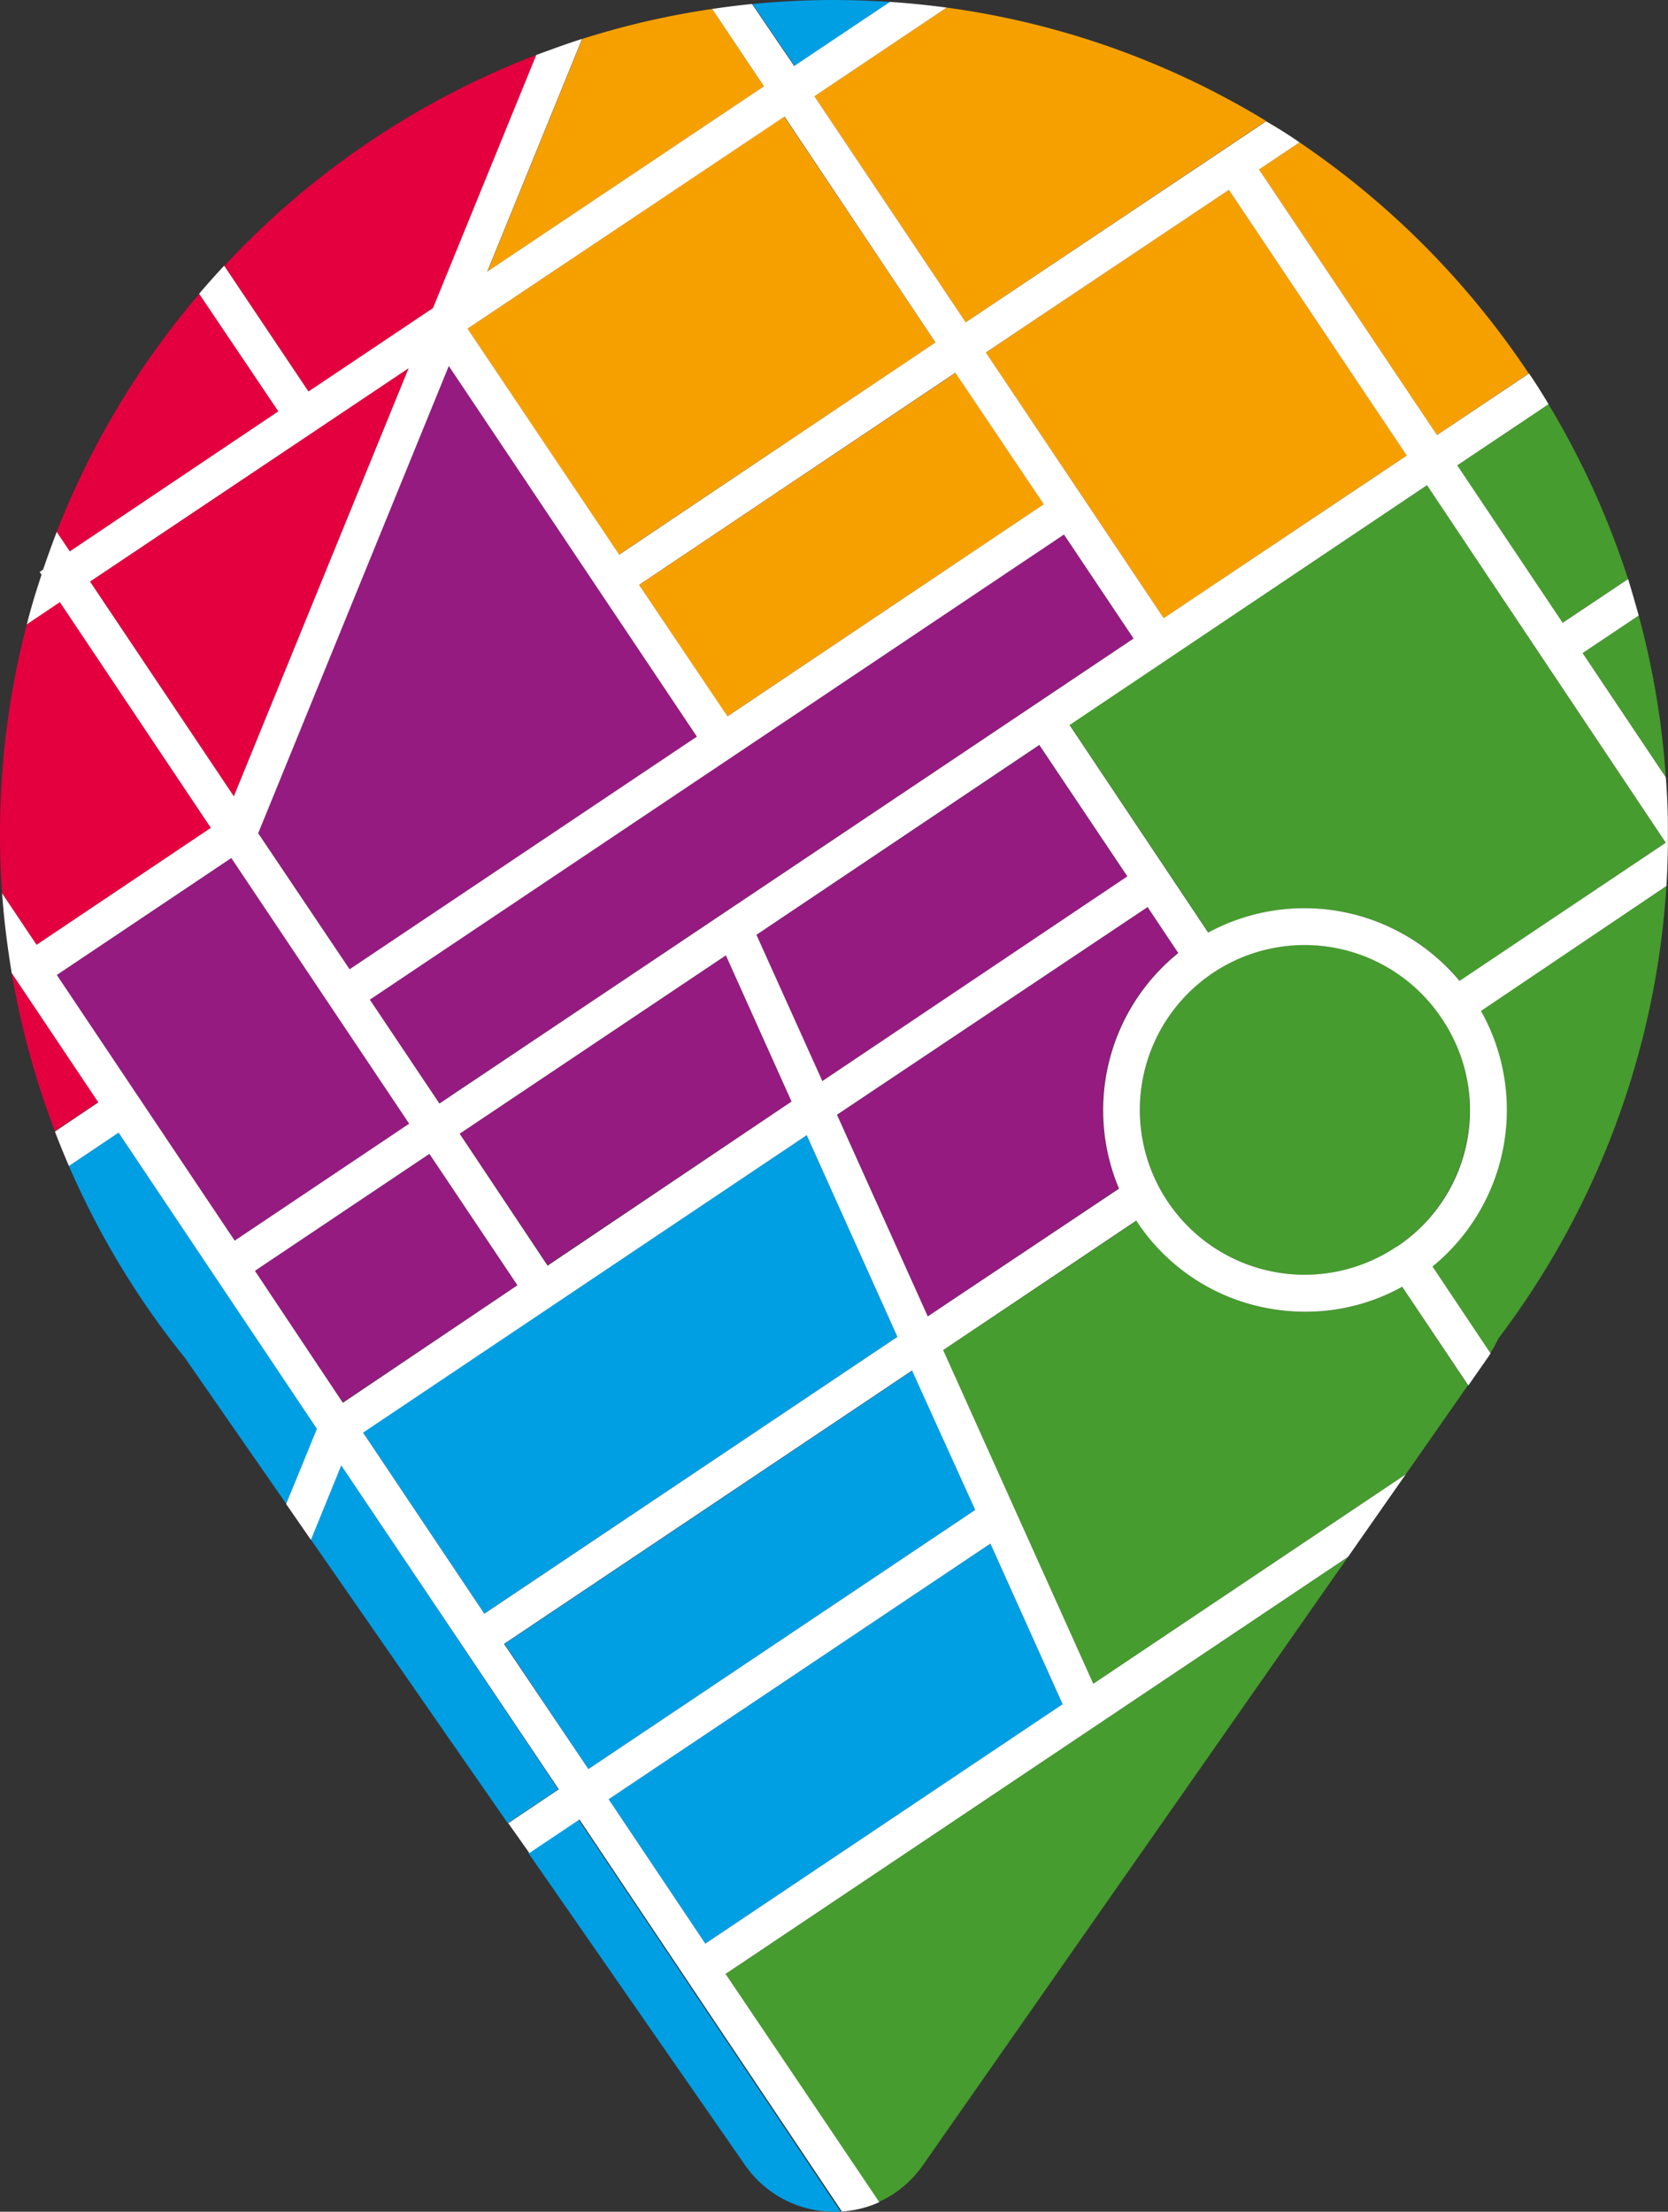 <svg xmlns="http://www.w3.org/2000/svg" viewBox="0 0 158.21 209.7"><rect x="0" y="0" width="158.21" height="209.7" fill="#333333" stroke="none"/><defs><style>.cls-1{fill:#f6a000;}.cls-2{fill:#951b81;}.cls-3{fill:#009fe3;}.cls-4{fill:#469c2e;}.cls-5{fill:#e4003f;}.cls-6{fill:#fff;}</style></defs><g id="Capa_2" data-name="Capa 2"><g id="Capa_1-2" data-name="Capa 1"><path class="cls-1" d="M91.6,30.56l28.49-19.09A78.54,78.54,0,0,0,89.79.72L77.25,9.13Z"/><polygon class="cls-2" points="42.57 34.69 24.49 78.96 33.16 91.9 66.1 69.84 42.57 34.69"/><path class="cls-3" d="M84.41.18C82.66.07,80.89,0,79.11,0c-2.61,0-5.18.13-7.73.38l4,5.88Z"/><path class="cls-4" d="M135.83,120.07l5.51,8.24a10,10,0,0,0,.77-1.39A79.31,79.31,0,0,0,158.06,84L140.43,95.84A19.16,19.16,0,0,1,135.83,120.07Z"/><path class="cls-5" d="M41.09,29.2l9.8-24a79.28,79.28,0,0,0-29.61,20l8,11.93Z"/><path class="cls-5" d="M26.4,39,18.91,27.85A79,79,0,0,0,5.38,50.43l1.24,1.85Z"/><path class="cls-3" d="M6.54,110.55a78.78,78.78,0,0,0,11,18.19l9.62,13.86,2.92-7.13L11.25,107.39Z"/><path class="cls-1" d="M67.55.85A77.65,77.65,0,0,0,55.23,3.69l-9,22.07L72.46,8.18Z"/><path class="cls-4" d="M114.63,88.42A19.17,19.17,0,0,1,138.47,93L158,79.9,135.35,46l-33.9,22.7Z"/><rect class="cls-2" x="12.14" y="84.33" width="19.93" height="30.32" transform="translate(-51.63 29.13) rotate(-33.81)"/><rect class="cls-2" x="26.66" y="113.68" width="19.93" height="14.99" transform="translate(-61.24 40.88) rotate(-33.81)"/><polygon class="cls-3" points="57.73 170.59 66.9 184.28 100.79 161.59 93.94 146.35 57.73 170.59"/><polygon class="cls-3" points="55.81 167.73 92.5 143.16 86.56 129.94 47.86 155.86 55.81 167.73"/><rect class="cls-1" x="99.6" y="23.14" width="27.74" height="30.32" transform="translate(-2.12 69.62) rotate(-33.81)"/><rect class="cls-2" x="31.68" y="71.71" width="79.24" height="11.86" transform="translate(-31.15 52.81) rotate(-33.81)"/><path class="cls-1" d="M136.29,41.25,145,35.41A79.89,79.89,0,0,0,123.26,13.5l-3.84,2.57Z"/><path class="cls-4" d="M148.21,59.05l6.21-4.15a79.22,79.22,0,0,0-7.55-16.58l-8.66,5.8Z"/><path class="cls-5" d="M5.68,57.06l-3.13,2.1A79,79,0,0,0,0,79.11C0,81,.07,82.84.2,84.7l3.27,4.88L20,78.49Z"/><path class="cls-4" d="M158,73.7a78.41,78.41,0,0,0-2.57-15.34l-5.32,3.56Z"/><path class="cls-4" d="M133,122a18.93,18.93,0,0,1-9.16,2.38,19.94,19.94,0,0,1-3.75-.37,19,19,0,0,1-12.18-8.13l-.09-.14L89.46,128l14.24,31.64,29.63-19.85,5.9-8.44Z"/><polygon class="cls-2" points="43.6 107.49 51.94 119.94 75.08 104.44 68.84 90.58 43.6 107.49"/><path class="cls-3" d="M50.12,175.69l20.55,29.59a10.29,10.29,0,0,0,8.42,4.42h0l.65,0L54.87,172.51Z"/><polygon class="cls-3" points="76.52 107.63 34.44 135.81 45.94 152.99 85.12 126.75 76.52 107.63"/><path class="cls-4" d="M136.76,96.53a15.64,15.64,0,1,0-4.29,21.69A15.64,15.64,0,0,0,136.76,96.53Z"/><polygon class="cls-3" points="32.37 138.92 29.49 145.97 48.16 172.86 52.95 169.65 32.37 138.92"/><rect class="cls-1" x="48.47" y="18.92" width="36.14" height="25.79" transform="translate(-6.45 42.41) rotate(-33.81)"/><rect class="cls-1" x="61.74" y="44.13" width="36.14" height="15.01" transform="translate(-15.23 53.14) rotate(-33.81)"/><path class="cls-4" d="M83.31,208.79a10.22,10.22,0,0,0,4.21-3.48l40.35-57.71L68.82,187.15Z"/><path class="cls-2" d="M79.42,105.69,88,124.81l18.11-12.13a19.14,19.14,0,0,1,5.62-22.34L108.85,86Z"/><polygon class="cls-5" points="38.76 34.91 8.54 55.14 22.18 75.5 38.76 34.91"/><path class="cls-5" d="M1.11,92.25a78.93,78.93,0,0,0,4.1,15l4.12-2.77Z"/><polygon class="cls-2" points="106.93 83.12 98.58 70.66 71.75 88.63 77.99 102.5 106.93 83.12"/><path class="cls-6" d="M158,73.7l-7.89-11.78,5.32-3.56c-.32-1.17-.66-2.32-1-3.46l-6.21,4.15-10-14.93,8.66-5.8c-.6-1-1.22-2-1.85-2.91l-8.73,5.84L119.42,16.07l3.84-2.57c-1-.7-2.09-1.38-3.17-2L91.6,30.56,77.25,9.13,89.79.72C88,.48,86.22.3,84.41.18L75.33,6.26l-4-5.88C70.1.5,68.82.66,67.55.85l4.91,7.33L46.21,25.76l9-22.07c-1.47.46-2.92,1-4.34,1.52l-9.8,24L29.26,37.12l-8-11.93c-.81.87-1.6,1.75-2.37,2.66L26.4,39,6.62,52.28,5.38,50.43Q4.71,52.19,4.09,54l-.33.23.18.26c-.51,1.55-1,3.11-1.39,4.7l3.13-2.1L20,78.49,3.47,89.58.2,84.7c.18,2.53.49,5,.91,7.55l8.22,12.27-4.12,2.77c.42,1.09.86,2.18,1.33,3.26l4.71-3.16,18.81,28.08-2.92,7.13L29.49,146l2.88-7.06L53,169.65l-4.79,3.21,2,2.83,4.75-3.18,24.89,37.16a10,10,0,0,0,3.55-.88L68.82,187.15l59.05-39.55,5.46-7.81L103.7,159.64,89.46,128l18.32-12.27.09.14A19,19,0,0,0,120.05,124a19.94,19.94,0,0,0,3.75.37A18.93,18.93,0,0,0,133,122l6.27,9.36,1.94-2.78c.06-.09.11-.18.17-.26l-5.51-8.24a19.16,19.16,0,0,0,4.6-24.23L158.06,84c.08-1.28.12-2.58.14-3.87,0-.12,0-.25,0-.37v-.68C158.21,77.29,158.15,75.49,158,73.7ZM116.56,18l16.87,25.19L110.38,58.61,93.51,33.42Zm-64.62,102L43.6,107.49,68.85,90.58l6.23,13.86ZM71.75,88.63l26.83-18,8.35,12.46L78,102.5Zm-30.07,16-6.6-9.85,65.84-44.1,6.6,9.86Zm.89-69.93L66.1,69.84,33.16,91.9,24.49,79ZM69,67.92,60.62,55.45l30-20.11L99,47.81Zm5.41-56.87L88.73,32.47l-30,20.12L44.35,31.16ZM8.54,55.14,38.76,34.91,22.18,75.5ZM5.39,92.44,21.94,81.35l16.87,25.19L22.26,117.63Zm18.79,28.05L40.73,109.4l8.35,12.46L32.52,133Zm52.34-12.86,8.6,19.12L45.94,153l-11.5-17.17ZM66.9,184.28l-9.17-13.69,36.21-24.24,6.85,15.23Zm25.6-41.12L55.81,167.73l-8-11.87,38.7-25.92ZM88,124.81l-8.61-19.12L108.85,86l2.91,4.36a19.14,19.14,0,0,0-5.62,22.34Zm44.44-6.59a15.63,15.63,0,1,1,4.29-21.69A15.53,15.53,0,0,1,132.47,118.22Zm6-25.22a19.16,19.16,0,0,0-23.84-4.58L101.45,68.74,135.35,46,158,79.9Z"/></g></g></svg>